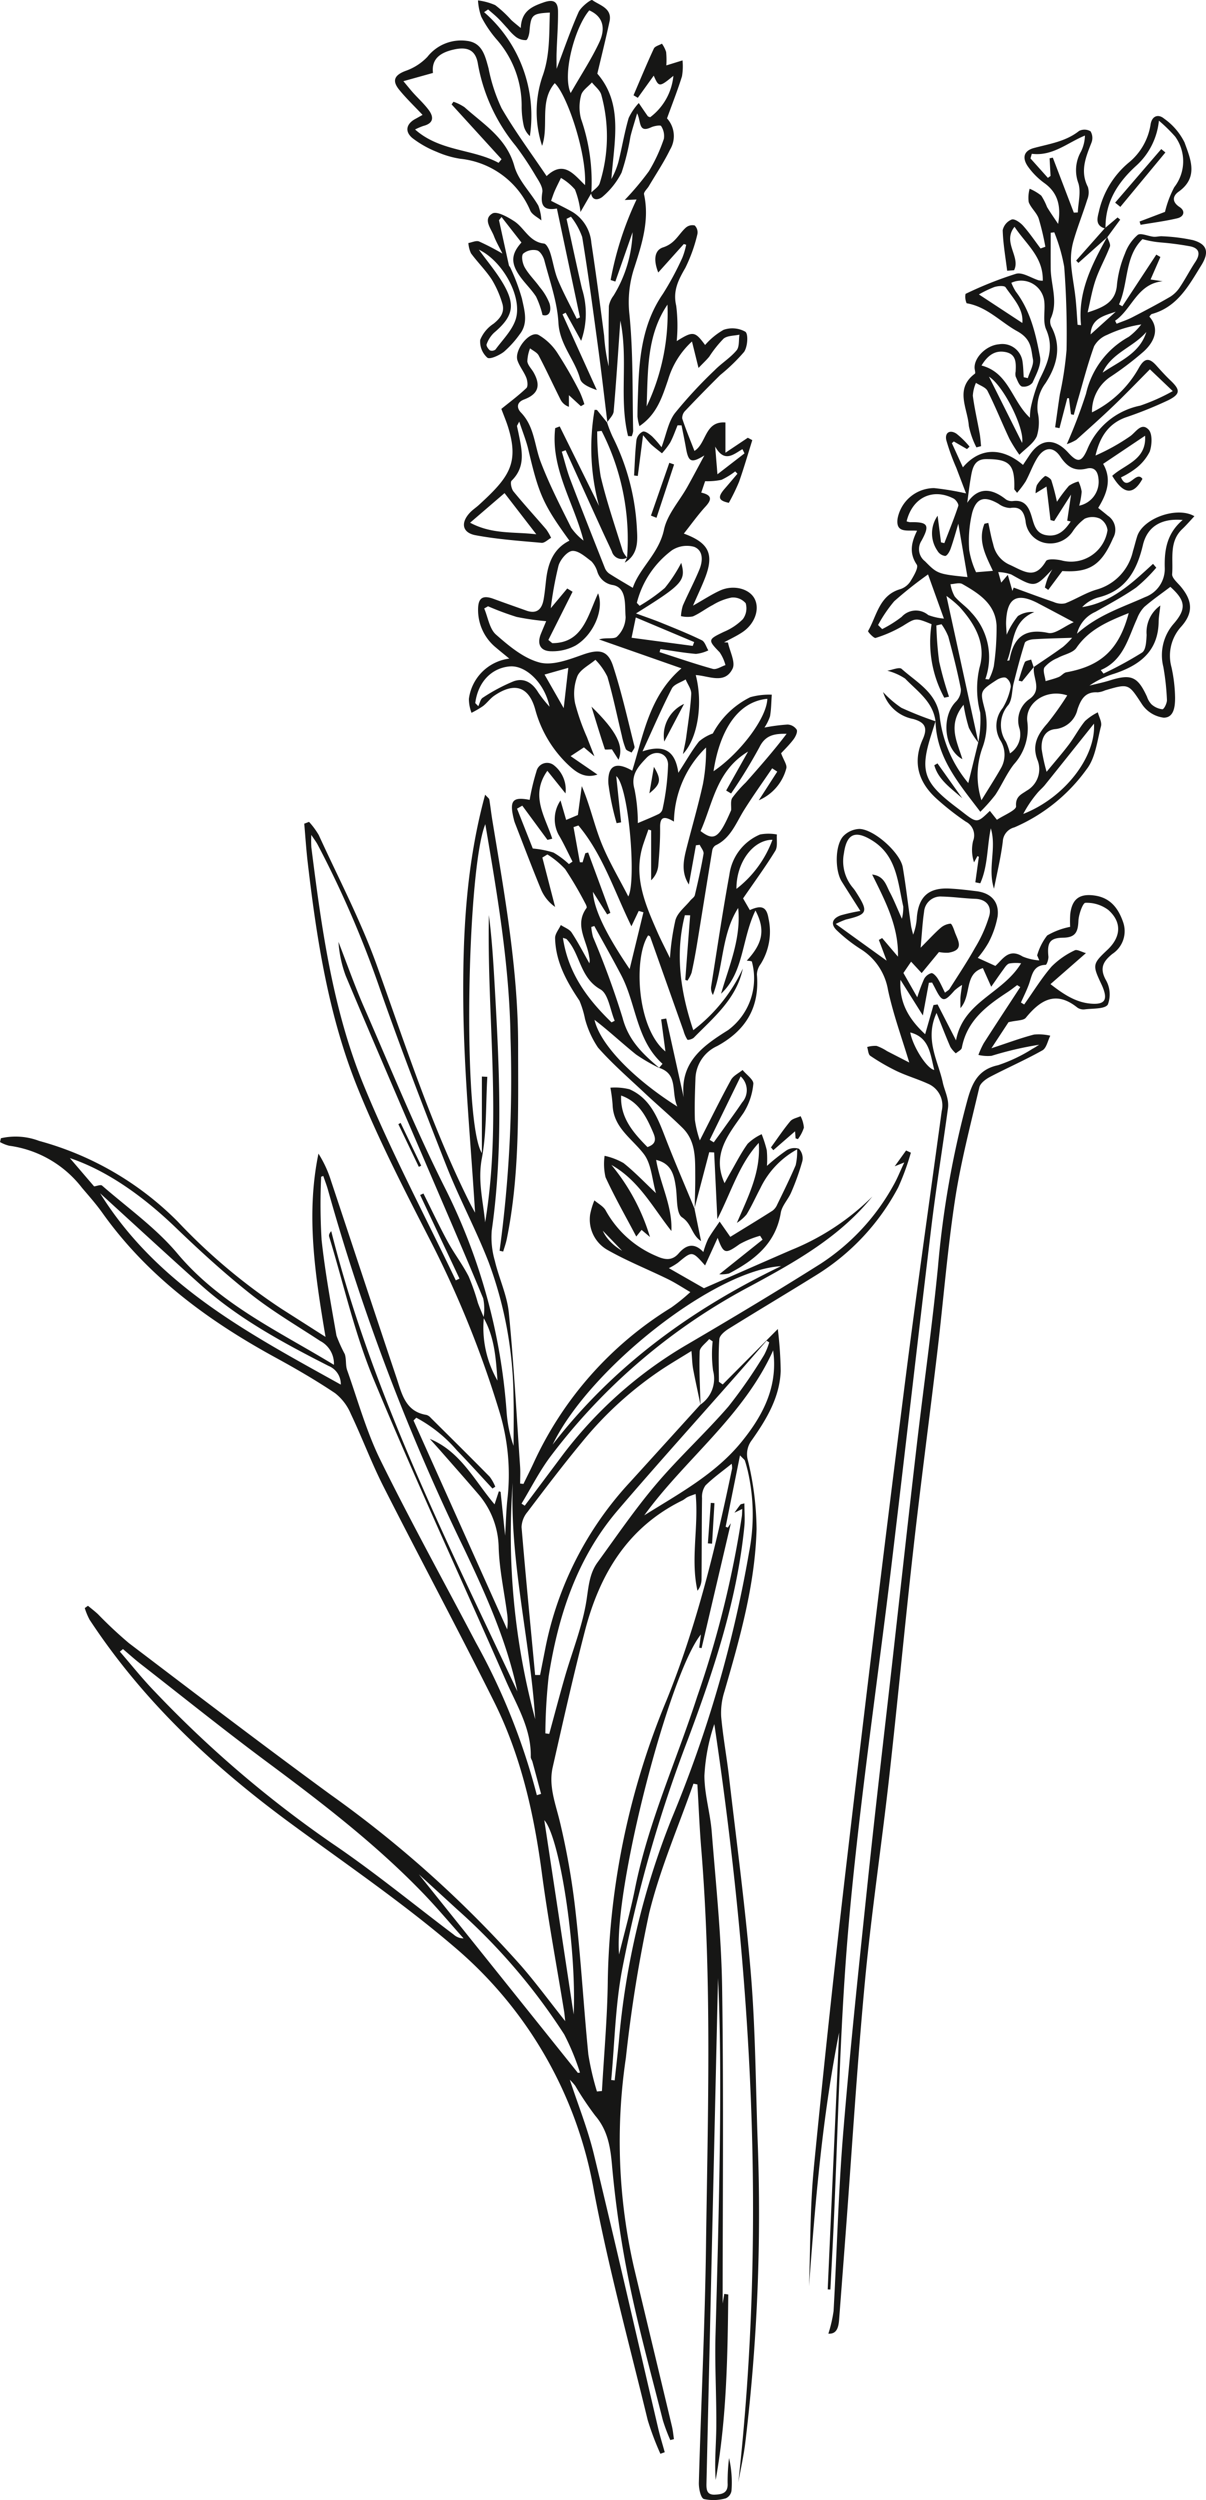 <svg id="Groupe_3389" data-name="Groupe 3389" xmlns="http://www.w3.org/2000/svg" xmlns:xlink="http://www.w3.org/1999/xlink" width="151.152" height="313.214" viewBox="0 0 151.152 313.214">
  <defs>
    <clipPath id="clip-path">
      <rect id="Rectangle_65" data-name="Rectangle 65" width="151.152" height="313.214" fill="#161615"/>
    </clipPath>
  </defs>
  <g id="Groupe_3388" data-name="Groupe 3388" clip-path="url(#clip-path)">
    <path id="Tracé_84" data-name="Tracé 84" d="M76.088,46.8a15.865,15.865,0,0,0,.687,1.773A28.858,28.858,0,0,1,79.834,60.3c.1,1.534.073,3.083-1.531,4.062l.289-.632A29.806,29.806,0,0,0,75.4,47.857l-.549.059a35.132,35.132,0,0,0,.433,5.634c.746,3.172,1.819,6.269,2.78,9.391a3.278,3.278,0,0,0,.532.786,1.3,1.3,0,0,1-1.914-.783c-.425-.926-.868-1.846-1.29-2.774q-2.256-4.945-4.5-9.893l-.479.181c.35,1.163.632,2.352,1.064,3.485,1.413,3.712,2.875,7.4,4.338,11.1a1.57,1.57,0,0,0,.572.707c.938.6,1.908,1.158,2.923,1.766.82-2.472,3.273-4.28,3.91-7.29.4-1.9,1.923-3.563,2.921-5.346.731-1.306,1.427-2.633,2.139-3.951-1.638,1-1.994.855-2.31-.942-.166-.945-.365-1.885-.549-2.827l-.5-.005c-.3.727-.558,1.481-.929,2.173a9.758,9.758,0,0,1-1.026,1.334c-.442-.356-.9-.7-1.321-1.077-.29-.263-.525-.588-1.049-1.187-.253,1.952-.456,3.526-.659,5.1l-.466-.055c.089-1.487.125-2.982.3-4.459a1.438,1.438,0,0,1,.806-1.044c.328-.075.829.323,1.165.616A12.952,12.952,0,0,1,82.911,49.9c.607-1.618.842-3.163,1.672-4.26a57.013,57.013,0,0,1,5-5.4c.862-.876,1.955-1.542,2.735-2.477.371-.445.253-1.3.358-1.965-.675.151-1.509.107-1.987.5A14.5,14.5,0,0,0,88.9,38.544c-.335.415-.732.778-1.353,1.427-.316-1.276-.533-2.159-.819-3.318a10.555,10.555,0,0,0-3,4.814c-.733,2.121-1.38,4.3-3.585,5.789a6.332,6.332,0,0,1-.247-1.2c0-1.181.046-2.361.089-3.54.155-4.172.623-8.238,3.1-11.829a36.989,36.989,0,0,0,2.435-4.527A9.225,9.225,0,0,0,86,24.532l-.3-.084-3.2,3.565c-.661-1.676-.424-2.842.644-3.161a3.465,3.465,0,0,0,1.32-.8c.543-.51.944-1.175,1.5-1.666a1.255,1.255,0,0,1,1.106-.267,1.209,1.209,0,0,1,.337,1.092,19.481,19.481,0,0,1-1.51,4.218c-.876,1.519-1.583,2.865-1.145,4.749a20.225,20.225,0,0,1,.063,4.427c2.051-1.281,2.279-1.243,3.558.488a8.865,8.865,0,0,1,2.315-1.9,3.329,3.329,0,0,1,2.732.24c.392.3.277,1.895-.161,2.526a23.207,23.207,0,0,1-2.985,2.891q-2.225,2.2-4.375,4.469a1.282,1.282,0,0,0-.394.98c.441,1.343.986,2.652,1.532,4.066,1.529-.949,1.276-3.764,3.884-3.563V50.59l2.806-1.877.561.3c-.548,1.744-1.05,3.5-1.661,5.224a25.473,25.473,0,0,1-1.281,2.631c-1.285-.28-1.463-.689-.5-1.791.534-.612,1.054-1.237,1.579-1.856l-.281-.29a9.444,9.444,0,0,1-1.71,1.052,8.691,8.691,0,0,1-2.058.172c-.061.18-.264.778-.486,1.431,1.3.3,1.384.82.546,1.735-.961,1.05-1.791,2.221-2.728,3.4,3.162,1.154,3.807,2.578,2.666,5.534-.414,1.072-.914,2.112-1.517,3.492,1.361-.768,2.342-1.419,3.4-1.9,1.671-.751,3.648-.233,4.311,1.02.685,1.292.055,3.144-1.495,4.188-.732.493-1.547.865-2.324,1.292l.489.015c.227,1.109.971,2.471.579,3.278-.975,2.006-2.978.894-4.616.8.92,3.528.285,7.895-1.607,9.9.175-.885.327-1.488.409-2.1.24-1.805.532-3.611.632-5.425.033-.594-.455-1.218-.7-1.827-.593.373-1.457.607-1.731,1.142-1.243,2.419-2.32,4.924-3.675,7.873,2.721-.906,4.111-.069,4.49,2.682,1.052-1.623,1.732-2.849,2.595-3.929a5.551,5.551,0,0,1,1.725-.994,10.652,10.652,0,0,1,4.7-4.55A8.815,8.815,0,0,1,96.73,80.9c-.064.9-.066,1.817-.218,2.7a5.832,5.832,0,0,1-.7,1.421,23,23,0,0,1,2.9-.381,1.456,1.456,0,0,1,1.147.652c.128.3-.16.888-.42,1.228-.54.705-1.184,1.33-1.54,1.717.313.862.781,1.476.649,1.906A6,6,0,0,1,95.1,94.131l2.315-3.591-.636-.415c-1.179,1.74-2.408,3.45-3.523,5.231-1.018,1.626-1.667,3.522-3.583,4.427a.944.944,0,0,0-.405.632c-.645,3.894-1.261,7.794-1.9,11.689-.2,1.216-.424,2.43-.691,3.634a4.17,4.17,0,0,1-.52.988l-.268-.1q.3-4.046.611-8.09l-.664-.008c-1.232,4.838-.566,9.57,1.055,14.4a20.621,20.621,0,0,0,6.212-7.722c-.783,3.778-3.632,6.1-6.137,8.656-.185.189-.755.337-.814.258a4.174,4.174,0,0,1-.483-1.105q-2.091-5.9-4.18-11.79c-.028-.079-.164-.119-.249-.176-1.84,2.773-1.464,11.574,2.161,14.549-.184-1.391-.359-2.707-.534-4.023l.634-.107,2.189,9.878c-.488-4.412,2.4-6.445,5.569-8.427a8.058,8.058,0,0,0,2.977-8.571c-.035-.1-.418-.092-.641-.129,1.978-2.138,2.374-3.827,1.089-6.282-1.741,3.584-1.425,7.741-4.313,10.427,1.023-3.533,2.539-6.944,2.146-10.741-2.117,3.321-1.827,7.338-3.163,10.9a1.616,1.616,0,0,1-.218-1.1c.742-4.662,1.431-9.333,2.282-13.976a6.368,6.368,0,0,1,3.847-5.034,5.713,5.713,0,0,1,2.106,0c-.055.691.119,1.523-.2,2.048-1.225,1.992-2.613,3.884-4.037,5.959l.845,1.465c1.468-.662,2.1-.418,2.338,1.029a7.682,7.682,0,0,1-.981,5.734,2.3,2.3,0,0,0-.47,1.307c.354,4.123-1.381,7-4.978,8.964a4.641,4.641,0,0,0-2.719,3.939c-.065,1.77-.134,3.544-.075,5.313a13.724,13.724,0,0,0,.618,2.564c1.4-2.75,2.6-5.195,3.907-7.58.285-.521.958-.83,1.451-1.238.479.585,1.408,1.224,1.347,1.745a8.271,8.271,0,0,1-1.237,3.644c-1.841,2.659-4.025,5.127-2.369,8.789.225-.405.441-.811.672-1.209.726-1.252,1.379-2.559,2.222-3.727a6.333,6.333,0,0,1,1.757-1.2,15.376,15.376,0,0,1,.639,2,11.824,11.824,0,0,1,.022,1.973,24.068,24.068,0,0,1,2.434-1.933,1.856,1.856,0,0,1,1.574-.216,1.738,1.738,0,0,1,.434,1.537,30.048,30.048,0,0,1-1.4,3.926c-.372.884-1.158,1.662-1.307,2.562-.643,3.879-3.317,5.936-6.482,7.6a4.038,4.038,0,0,1-1.225.1l5.424-4.335-.309-.487a11.764,11.764,0,0,0-2.567,1.045c-1.781,1.267-2,1.266-2.751-.784-.521,1.141-1.018,2.231-1.578,3.457-1.629-1.836-1.619-1.824-3.39-.35a7.5,7.5,0,0,1-1.151.685l4.4,2.517c3.493-1.531,7.226-3.176,10.967-4.8a30.746,30.746,0,0,0,10.139-6.689c-4.076,5.066-9.628,8.168-15.191,11.176a75.7,75.7,0,0,0-25.194,21.451c-1.359,1.827-2.4,3.893-3.584,5.848l.4.259q2.265-3.028,4.531-6.056a53.067,53.067,0,0,1,15.743-14.09c5.65-3.308,11.271-6.671,16.808-10.164a27.639,27.639,0,0,0,9.128-9.825c.471-.818.815-1.707,1.361-2.867l-1.2.483L113.563,138l.6.275a31.149,31.149,0,0,1-1.588,4.349,28.64,28.64,0,0,1-10.223,10.957c-3.652,2.272-7.35,4.467-11,6.738-.5.308-1.156.839-1.193,1.311-.142,1.773-.056,3.565-.056,5.348l.475.333,6.908-6.947a49.328,49.328,0,0,1,.363,5.256c-.121,3.3-1.771,6.043-3.612,8.655a2.88,2.88,0,0,0-.489,2.59,37.626,37.626,0,0,1,1.076,8.565c-.189,6.979-2.094,13.671-4.026,20.338a8.811,8.811,0,0,0-.411,3.152c.231,2.567.707,5.109,1,7.672.956,8.272,2.072,16.533,2.744,24.829.56,6.906.585,13.855.834,20.785a239.716,239.716,0,0,1-1.555,37.669c-.2,1.665-.578,3.31-.873,4.964,3.528-31.807,1.7-63.408-3.009-94.982a23.864,23.864,0,0,0-1.241,6.462c0,2.337.728,4.663.915,7.012.517,6.535,1.21,13.076,1.306,19.622.2,13.7.06,27.4.06,41.1l-.279-.01q.245-1.4.489-2.8l.5.075c-.083,7.769-.2,15.536-1.577,23.229-.171-2.249.06-4.481.077-6.715.029-3.822-.207-7.648-.1-11.466.459-16.477.889-32.95.313-44.676-.408,17.937-.92,40.617-1.448,63.3-.019.8.06,1.442,1.045,1.4.907-.037,1.689-.179,1.606-1.455a24.1,24.1,0,0,1,.18-3.128,13.685,13.685,0,0,1,.305,4.109,1.245,1.245,0,0,1-.708.933,5.619,5.619,0,0,1-2.748.092c-.417-.151-.653-1.348-.634-2.062.275-9.834.761-19.666.894-29.5.225-16.662.767-33.334-.6-49.981-.217-2.655-.321-5.318-.478-7.978-.164-.033-.327-.066-.492-.1-1.89,5.4-4.2,10.7-5.553,16.236a176.653,176.653,0,0,0-2.916,18.111,71.026,71.026,0,0,0,1.014,26.269c1.579,6.637,3.18,13.27,4.761,19.907.124.521.169,1.06.25,1.592l-.46.118a22.491,22.491,0,0,1-.929-2.472c-1.444-5.729-3.024-11.432-4.21-17.216A131.951,131.951,0,0,1,76.7,265.076c-.208-2.341-.557-4.362-2.112-6.18a39.41,39.41,0,0,1-2.491-3.722,6.742,6.742,0,0,0-.678-.758c1.017,3.1,2.242,6.149,3.008,9.305,2.77,11.43,5.381,22.9,8.063,34.35.236,1.011.547,2,.823,3.005l-.546.193a35.792,35.792,0,0,1-1.589-4.22c-2.316-9.551-4.909-19.051-6.737-28.7a51.6,51.6,0,0,0-17.386-30.475c-6.557-5.622-13.744-10.514-20.716-15.641-9.729-7.156-18.439-15.3-25.114-25.455a8.331,8.331,0,0,1-.6-1.45c.133-.1.266-.193.4-.29.418.349.853.68,1.252,1.05a52.9,52.9,0,0,0,3.879,3.627c8.39,6.372,16.768,12.764,25.272,18.982a142.047,142.047,0,0,1,23.941,21.507c1.85,2.138,3.53,4.422,5.472,6.87-.068-.606-.088-.914-.138-1.219-.939-5.775-2.02-11.531-2.79-17.329-.991-7.459-2.629-14.733-5.995-21.48-4.508-9.041-9.29-17.945-13.86-26.953-1.5-2.963-2.664-6.1-4.092-9.1a6.469,6.469,0,0,0-1.968-2.589c-2.406-1.614-4.925-3.073-7.47-4.463-8.444-4.612-16.058-10.193-21.711-18.143-.777-1.092-1.675-2.1-2.545-3.126a13.859,13.859,0,0,0-9.126-5.267A4.6,4.6,0,0,1,0,136.946l.115-.48A8.28,8.28,0,0,1,4.9,136.8a38.843,38.843,0,0,1,17.37,10.1,73.356,73.356,0,0,0,13.063,10.97c1.773,1.124,3.542,2.258,5.466,3.484-1.312-7.8-2.468-15.308-.885-22.961a14.4,14.4,0,0,1,1.6,3.483c2.734,8.206,5.436,16.423,8.19,24.623.664,1.978,1.1,4.209,3.747,4.629a1.145,1.145,0,0,1,.53.358c2.472,2.454,4.95,4.9,7.394,7.387a5.436,5.436,0,0,1,.7,1.248l-.353.229c-1.485-1.6-2.942-3.222-4.462-4.786a17.785,17.785,0,0,0-5.083-4.085l-.348.346,11.735,26.17a7.142,7.142,0,0,0-.02-2.076c-.362-2.716-.954-5.425-1.044-8.149a10.5,10.5,0,0,0-2.581-6.752c-1.5-1.755-3.032-3.482-4.554-5.217-.494-.563-1-1.117-1.5-1.675,3.879,1.595,5.6,5.245,8.122,8.206.2-.621.369-1.128.537-1.635l.217.068c.183,1.756.364,3.511.569,5.485.1-1.662.128-3.111.282-4.545a27.02,27.02,0,0,0-.958-10.846A129.158,129.158,0,0,0,53.9,149.214c-3.211-6.259-6.446-12.541-9.078-19.054-3.646-9.022-5.134-18.618-6.257-28.249-.188-1.611-.291-3.232-.433-4.849l.6-.229a9.662,9.662,0,0,1,1.215,1.642c2.477,5.42,5.269,10.731,7.279,16.323,3.6,10.016,6.856,20.151,11.624,29.706.227.456.48.9.69,1.289-.524-8.71-1.39-17.408-1.474-26.114-.084-8.738.35-17.514,2.739-26.253.323.367.5.474.521.607.142.845.234,1.7.372,2.543,1.541,9.383,3.243,18.736,3.24,28.309,0,8.121.208,16.239-1.432,24.256-.106.515-.291,1.014-.44,1.522l-.452-.1a159.1,159.1,0,0,0,1.37-26.667c-.12-9-1.635-17.807-3.158-26.772-2.318,5.622-2.868,37.406-.431,41.2v-9.586l.682.036c-.2,3.422-.065,6.9-.69,10.244-.523,2.8.165,5.333.417,7.983,2.127-12.81.207-25.658.469-38.491.379,2.922.557,5.849.723,8.776.583,10.258,1.1,20.512-.365,30.752a10.518,10.518,0,0,0,.388,3.777c.516,2.194,1.538,4.315,1.756,6.524.63,6.4.97,12.839,1.411,19.263.049.705.006,1.417.006,2.126l.414.046c.418-.859.848-1.711,1.25-2.577A44.762,44.762,0,0,1,84.13,157.678a24.183,24.183,0,0,0,2.391-1.937c-.934-.544-1.84-1.146-2.808-1.621-2.54-1.244-5.187-2.295-7.637-3.695A4.39,4.39,0,0,1,73.966,146a8.965,8.965,0,0,1,.532-1.75c.482.418,1.131.744,1.417,1.267a13.01,13.01,0,0,0,6.36,5.714c.976.438,1.928.653,2.78-.335.88-1.02,1.9-1.444,3.1-.174a10.68,10.68,0,0,1,.6-1.646c.429-.751.954-1.449,1.439-2.169l1.338,1.914c1.678-1.034,3.492-2.135,5.284-3.272a1.85,1.85,0,0,0,.585-.755c.8-1.639,1.606-3.275,2.324-4.948a7.731,7.731,0,0,0,.181-1.985,10.914,10.914,0,0,0-4.61,4.869c-.577,1.091-1.081,2.226-1.721,3.278a5.314,5.314,0,0,1-1.219,1.063c1.425-3.318,3.014-6.372,2.741-10.018-2.444,2.635-3.42,6.093-5.19,9.55-.147-3.088-.272-5.724-.4-8.358l-.617-.027-1.859,7.094.031.054c.028-1.389.084-2.778.075-4.166-.014-2.139.1-4.354-1.584-6.02-1.524-1.505-3.171-2.887-4.732-4.356-1.989-1.87-4.066-3.669-5.868-5.709a11.921,11.921,0,0,1-1.633-3.6,11.774,11.774,0,0,0-.694-2.277c-1.612-2.4-2.99-4.876-3.054-7.842-.012-.54.465-1.092.717-1.639.461.308,1.075.516,1.356.943.813,1.236,1.492,2.559,2.224,3.848a1.68,1.68,0,0,0-.024-.8c-.263-2.03-1.9-3.988-.332-6.129.075-.1-.066-.413-.169-.593a46.421,46.421,0,0,0-2.514-4.278,11.066,11.066,0,0,0-2.221-1.832l-.634.387,1.6,6.188a5.114,5.114,0,0,1-1.711-2.06c-1.165-2.808-2.235-5.655-3.339-8.489a3.633,3.633,0,0,1-.134-.464c-.57-2.33-.135-2.815,1.992-2.4a27.59,27.59,0,0,1,.85-3.565,1.37,1.37,0,0,1,2.212-.755,3.891,3.891,0,0,1,1.432,3.512l-2.274-2.834c-2.205,3.092-.254,5.783.612,8.508l-.6.147q-1.577-2.145-3.156-4.288l-.657.376,1.973,4.993a12.209,12.209,0,0,1,2.6.51,10.866,10.866,0,0,1,1.929,1.439l.45-.313c-.578-1.126-1.1-2.282-1.748-3.369a4.169,4.169,0,0,1,.245-4.287c.267.92.5,1.712.707,2.439l1.471-.618c.175-1.3.332-2.459.488-3.62,1.045,2.429,1.543,4.826,2.436,7.064.924,2.318,2.231,4.482,3.393,6.759,1.025-1.85.083-13.757-1.509-15.074q.3,2.9.608,5.794l-.563.1a32.9,32.9,0,0,1-1.026-4.89c-.147-2.332.906-2.89,2.985-1.684C80.655,85.876,81.4,81.024,85.41,77.6L75.078,73.98c.851-.285,1.872.014,2.254-.354a3.491,3.491,0,0,0,1.078-2.448c-.128-1.46.2-3.648-1.572-4.008a2.41,2.41,0,0,1-1.991-1.741,3.28,3.28,0,0,0-.726-1.238c-.738-.553-1.618-1.352-2.388-1.3-.635.043-1.5,1.075-1.729,1.83a45.694,45.694,0,0,0-.974,5.344c.855-1.021,1.46-1.744,2.065-2.468l.667.409-3.032,6.039.487.4c3.818,0,4.439-3.419,5.743-6.243.788,2.021-.561,5.194-2.82,6.54a6.123,6.123,0,0,1-3.033.719c-1.4-.005-1.839-.911-1.3-2.219.233-.569.473-1.135.646-1.551a32.039,32.039,0,0,1-3.705-.532,35.262,35.262,0,0,1-3.581-1.335l-.478.276c.473,1.114.658,2.553,1.477,3.273,1.619,1.427,3.452,2.962,5.453,3.493,1.609.427,3.664-.356,5.393-.97,2.024-.717,3.158-.627,3.824,1.408,1.08,3.307,1.836,6.72,2.691,10.1.052.207-.235.5-.364.751-.256-.151-.641-.243-.738-.464A9.857,9.857,0,0,1,77.927,86c-.592-2.453-1.095-4.93-1.8-7.349a8.019,8.019,0,0,0-1.5-2.12c-.782.669-1.886,1.2-2.26,2.044A6.106,6.106,0,0,0,72.083,82a27.45,27.45,0,0,0,1.491,4.242c.248.667.516,1.326.928,2.38L73.187,87.5,71.518,88.6l3.36,2.306c-1.611.542-2.7-.308-3.676-1.228A14.914,14.914,0,0,1,67.068,82.7c-.818-2.857-2.617-3.387-5.113-1.679-.524.359-.908.916-1.416,1.306a12.423,12.423,0,0,1-1.442.845,4.974,4.974,0,0,1-.33-1.747,5.849,5.849,0,0,1,5.063-5.044c-.7-.58-1.191-.97-1.665-1.376A6.069,6.069,0,0,1,59.92,70.2c.006-1.444.6-1.8,1.952-1.3s2.728.977,4.092,1.465c1.307.466,1.946-.164,2.164-1.372.153-.845.224-1.7.325-2.557.243-2.051.934-3.841,2.916-4.831-3.3-4.548-3.843-5.808-5.154-11.418-.254-1.086-.686-2.131-1.137-3.5-.236.466-.289.52-.281.562.061.314.138.626.2.939.418,2.069.935,4.133-.878,5.908-.192.188-.023,1.025.24,1.347,1.322,1.62,2.741,3.16,4.1,4.749a6.543,6.543,0,0,1,.613,1.059c-.4.221-.818.661-1.193.627-2.769-.248-5.555-.443-8.281-.954-1.69-.317-1.89-1.587-.671-2.859.332-.348.747-.613,1.1-.939,3.738-3.418,5.052-5.176,3.672-9.682-.231-.754-.544-1.482-.864-2.346,1.053-.856,2.158-1.672,3.143-2.614.218-.21.138-.9-.015-1.293-.294-.742-.837-1.391-1.1-2.141-.459-1.313,1.511-3.775,2.622-3.224a7.018,7.018,0,0,1,2.436,2.357,54.107,54.107,0,0,1,2.719,4.736,12.185,12.185,0,0,1,.6,1.586l-.436.256-1.5-1.379v1.454a1.849,1.849,0,0,1-1.072-.944c-.914-1.826-1.768-3.68-2.718-5.485-.2-.382-.712-.6-1.08-.894a4.954,4.954,0,0,0-.341,1.643c.068.488.526.917.79,1.385.919,1.637.589,2.7-1.191,3.374-1.055.4-.865,1.156-.409,1.628,1.7,1.753,1.693,4.113,2.482,6.19,1.08,2.835,2.479,5.554,3.837,8.274a7.364,7.364,0,0,0,1.536,1.592C71.913,56.8,69,52.585,69.584,47.51l.567-.217q2.465,4.983,4.93,9.964a27.608,27.608,0,0,1-.557-12.043c.207.019.282,0,.305.031.434.53.862,1.067,1.292,1.6Zm6.95,80.345c-3.308-2.967-3.282-7.482-5.176-11.1-1.087-2.076-2.247-4.113-3.376-6.167l-.379.125a6.843,6.843,0,0,0,.222,1.264,106.107,106.107,0,0,1,3.7,10.109c.74,2.862,2.582,4.575,4.628,6.3a21.34,21.34,0,0,1-2.94-1.7c-1.761-1.413-3.408-2.967-5.206-4.341.7,3.082,4.858,7.372,10.381,10.864-.81-1.828.156-4.051-2.278-4.85.141-.181.425-.507.423-.51m9.768,55.217c.052-.065.19-.061.494-.148,0,1.022.083,2-.013,2.956-.925,9.234-3.839,17.979-7.055,26.577a170.567,170.567,0,0,0-8.3,29.1c-.816,4.467-.906,9.066-1.325,13.606l.432.047c.175-1.615.367-3.229.523-4.846a97.686,97.686,0,0,1,6.618-27.944,155.785,155.785,0,0,0,9.7-33.353,24.421,24.421,0,0,0-.17-10.252c-.109-.417-.211-.836-.35-1.241-.045-.132-.2-.225-.611-.663-.638,3.167-1.218,6.054-1.8,8.941l.267.11.385-.549q-1.834,7.823-3.667,15.646l-.3-.052.215-1.661c-3.945,4.879-10.942,31.76-10.26,40.092.671-2.741,1.441-5.461,1.993-8.224,1.662-8.328,5.2-16.041,7.792-24.06a126.785,126.785,0,0,0,5.609-22.654c.027-.2.023-.411.047-.878l-.984.477c.25-.344.493-.7.758-1.027m-30.45-15.538c-.2-2.7-.351-5.412-1.75-7.861a6.7,6.7,0,0,0-.04-2.42C58.1,150.595,55.533,144.69,53,138.771c-3.234-7.548-6.494-15.085-9.672-22.658a15.117,15.117,0,0,1-.908-4.246c1.064,2.733,2.035,5.507,3.209,8.191,3.336,7.626,6.474,15.36,10.216,22.784a74.108,74.108,0,0,1,7.651,27.939A16.386,16.386,0,0,0,64.367,175c0-2.043.043-4.087-.009-6.129a49.726,49.726,0,0,0-3.116-16.879c-1.58-4.069-3.664-7.942-5.267-12-2.894-7.343-5.728-14.715-8.335-22.162a128.766,128.766,0,0,0-7.846-18.177c-.166-.31-.386-.593-.777-1.184a15.256,15.256,0,0,0,.006,1.556c1.28,10.142,2.673,20.322,6.571,29.817,3.415,8.319,7.656,16.3,11.532,24.428l.464-.216-4.933-10.476.413-.19c1,2,1.955,4.032,3.023,6,.811,1.494,1.859,2.861,2.637,4.37a26.637,26.637,0,0,1,1.158,3.313c.224.629.5,1.238.756,1.855a13.282,13.282,0,0,0,1.712,7.906m24.517-1.444c-.118-.626-.124-1.273-.212-2.27-1.33.824-2.5,1.513-3.629,2.253a45.4,45.4,0,0,0-10.1,9.177c-2.364,2.85-4.6,5.806-6.839,8.757a3.116,3.116,0,0,0-.724,1.881c.516,6.179,1.123,12.349,1.7,18.522h.622q.335-1.7.669-3.4a42.723,42.723,0,0,1,10.652-20.814q4.383-4.822,8.758-9.651a3.926,3.926,0,0,0,1.6-4.272,15.644,15.644,0,0,1-.052-3.657l-.434-.291c-.417.516-1.169,1.018-1.189,1.55-.087,2.226.046,4.46.1,6.692-.3-1.485-.64-2.976-.922-4.477m-10.7,76.666a95.763,95.763,0,0,1,7.344-35.129c3.825-9.414,6.18-19.2,8.24-29.088a2.532,2.532,0,0,0-.055-.59c-1.158.937-2.3,1.748-3.281,2.714a2.488,2.488,0,0,0-.432,1.6c-.047,3.378-.031,6.758-.061,10.136a2.357,2.357,0,0,1-.511,1.459c-.893-3.991.17-8-.231-12.126-.345.129-.675.229-.981.376-.24.115-.44.314-.678.432-6.865,3.364-10.382,9.272-12.217,16.351-1.467,5.659-2.744,11.369-4.037,17.071-.529,2.334.328,4.5.88,6.758a92.086,92.086,0,0,1,2.01,11.576c.662,5.872.994,11.78,1.577,17.662a35.225,35.225,0,0,0,1.077,4.629l.626-.059c.256-4.591.678-9.18.732-13.773M40.3,149.136c.434,4.044,1.17,8.058,1.873,12.069a19.191,19.191,0,0,0,1.043,2.309c.21.639.072,1.394.3,2.025,1.338,3.781,2.416,7.7,4.178,11.275,3.8,7.711,7.964,15.239,11.96,22.851a81.224,81.224,0,0,1,7.631,19.1l.53-.161c-.362-1.347-.719-2.693-1.086-4.037-.055-.2-.212-.4-.208-.593.083-3.556-1.78-6.492-3.123-9.565-5.511-12.6-11.316-25.08-16.584-37.782-2.374-5.724-3.742-11.866-5.557-17.821-.057-.187-.008-.406.259-.7,5.111,20.317,14.5,38.871,23.329,57.654-1.321-6.264-3.919-12.066-6.641-17.791a268.972,268.972,0,0,1-17.087-44.99c-.165-.607-.4-1.195-.6-1.791l-.264.1a73.433,73.433,0,0,0,.051,7.851m-21,56.55a140.988,140.988,0,0,0,22.356,19.139c5.241,3.551,10.152,7.589,15.212,11.408a1.823,1.823,0,0,0,1.227.468c-1.734-1.938-3.4-3.936-5.212-5.8-5.889-6.079-12.573-11.211-19.351-16.244-5.388-4-10.621-8.21-15.916-12.337-.759-.592-1.473-1.239-2.208-1.862l-.39.319c1.423,1.639,2.776,3.347,4.281,4.91m73.146-39.7c-5,5.683-10.078,11.307-15,17.059-5.129,5.99-7.488,13.214-8.684,20.853a70.082,70.082,0,0,0-.413,7.118l.486.069c.649-2.378,1.273-4.762,1.955-7.129.935-3.248,2.242-6.436,2.735-9.746.249-1.669.372-3.244,1.353-4.6,2.4-3.3,4.709-6.685,7.344-9.791,2.868-3.382,6.167-6.4,9.071-9.75a62.43,62.43,0,0,0,4.477-6.465,8.2,8.2,0,0,0,.634-1.57l-.326-.208c-1.21,1.385-2.412,2.776-3.629,4.156m-7.772-56.922c.28-.891,1.192-1.584,1.826-2.362.192-.236.52-.431.581-.691.406-1.716.795-3.438,1.091-5.175.057-.339-.309-.75-.48-1.127l-.475.058-.885,4.915c-1.018-1.583-.653-3.14-.254-4.694.675-2.633,1.435-5.247,2.019-7.9a22.722,22.722,0,0,0,.387-4.571A13.243,13.243,0,0,0,84.468,96.8c-1.25-.75-1.748-.6-1.734.713.018,1.606-.091,3.217-.231,4.818a2.918,2.918,0,0,1-.894,1.822V97.9l-.342-.107c-.206.588-.417,1.174-.616,1.764-1.356,4,.192,7.555,1.752,11.1.428.971.922,1.914,1.566,3.243a30.415,30.415,0,0,1,.7-4.828M83.342,67.508a18.23,18.23,0,0,0,2.04-3.123c.611,2.237.171,2.7-5.67,6.337,1.224.45,2.245.792,3.239,1.2,1.683.686,3.374,1.362,5.006,2.157.388.189.553.836.822,1.271a4.647,4.647,0,0,1-1.554.442c-1.49-.124-2.969-.392-4.451-.6l-.107.377c2.221.713,4.427,1.477,6.673,2.1.45.124,1.052-.3,1.583-.474a5.291,5.291,0,0,0-.724-1.6c-1.5-1.555-1.494-1.6.526-2.568A7.37,7.37,0,0,0,93.1,71.445a2.281,2.281,0,0,0,.36-2,2.082,2.082,0,0,0-1.761-.714,7.172,7.172,0,0,0-2.355.928c-.859.44-1.632,1.057-2.511,1.439a3.717,3.717,0,0,1-1.486-.036,5.66,5.66,0,0,1,.236-1.326c.667-1.522,1.449-2.994,2.08-4.529.432-1.053.5-2.362-.658-2.827a3.432,3.432,0,0,0-2.771.418,11.793,11.793,0,0,0-4.416,6.6l.349.368a22.088,22.088,0,0,0,3.175-2.251M40.089,161.836c-2.921-1.915-5.953-3.695-8.683-5.854-3.277-2.592-6.376-5.431-9.391-8.329-4.08-3.922-8.569-7.119-13.258-8.7.756.884,1.939,2.264,3.038,3.547.337-.043.825-.254,1-.1,3.2,2.788,6.741,5.293,9.439,8.508,5.352,6.377,12.668,9.715,19.616,13.946a3.2,3.2,0,0,0-1.759-3.011m40.642,21.875c4.344-2.72,8.9-5.157,12.194-9.2,2.442-3,4.3-6.323,4.078-10.41-.019-.356-.068-.712-.1-1.068-3.736,8.281-11.043,13.624-16.169,20.683M42.712,167.332a2.452,2.452,0,0,0-1.533-2.342c-5.651-2.88-11.251-5.887-16.023-10.157-4.2-3.76-8.344-7.587-12.608-11.47,7.235,11.62,18.765,17.627,30.164,23.969m29.717,86.224.262-.036a30.7,30.7,0,0,0-1.971-4.777,75.919,75.919,0,0,0-13.467-15.708c-1.789-1.644-3.584-3.282-4.758-4.357l19.934,24.877M97.892,152.491c-8.324.483-24,12.8-28.626,22.355,7.546-9.749,17.188-16.854,28.626-22.355M76.5,108.23l-.4.2c-.606-.96-1.21-1.919-1.785-2.829.123,2.14,1.547,5.168,4.6,9.673l1.729-7.117-.592-.166c-.252.529-.5,1.058-.914,1.924-2.171-4.448-3.6-9.006-6.643-12.63l-.612.207.793,4.4.339.008.345-1.137.354-.095q1.393,3.781,2.785,7.56M87.8,97.982c1.712,1.3,2.3.943,3.834-2.605.034-.524-.1-1.154.143-1.547A15.394,15.394,0,0,1,93.471,91.9c1.754-1.982,3.5-3.967,5.118-6.1-1.476-.02-2.646.125-3.408,1.685a65.836,65.836,0,0,1-3.551,5.792l-.618-.369c.86-1.531,1.721-3.06,2.744-4.879-3.991,2.4-4.409,6.515-5.953,9.962m-5.241-2.146a.963.963,0,0,0,.478-.611,30.362,30.362,0,0,0,.692-5.6c-.059-1.491-1.679-1.909-2.716-.809-1,1.06-2.007,2.1-1.492,3.911a21.413,21.413,0,0,1,.417,4.252c.9-.385,1.773-.733,2.622-1.144M67.08,209.242c-.634-9.9-3.192-19.62-2.82-29.611a88.645,88.645,0,0,0,2.82,29.611M71.9,246.235c.374-8.481-1.753-22.2-3.682-24.339q1.842,12.17,3.682,24.339M89.43,90.491c3.364-2.287,6.678-6.691,6.741-9.075-4,.39-6.046,4.472-6.741,9.075M58.917,59.356c2.789,1.486,5.431,1.112,8.3,1.451l-3.981-5.159-4.315,3.708M81.044,44.791a27.118,27.118,0,0,0,2.612-12.755c-2.633,3.876-2.434,8.355-2.612,12.755M63.919,77.356c-2.329.189-4.022,1.977-4.353,4.6l.381.386c.179-.362.263-.88.555-1.057a22.2,22.2,0,0,1,3.88-2.066c1.311-.469,2.364.2,3.088,1.418a15.959,15.959,0,0,0,1.409,1.772c-.645-3.048-3.024-5.206-4.96-5.049m12.724,44.592.4-.2c-.577-1.356-.784-3.363-1.8-3.94-2.595-1.472-2.493-4.437-4.223-6.278-.063-.068-.192-.074-.465-.171.654,4.454,3.093,7.686,6.092,10.59m2.52-48.183,7.657,1.02L87,74.307l-7.315-3.08-.526,2.537M92.3,105.228a13.8,13.8,0,0,0,4.515-6.153c-2.458.014-4.537,2.865-4.515,6.153m-3.35,31.443.506.309c.414-.572.832-1.141,1.241-1.717.776-1.09,1.566-2.169,2.314-3.278a2.323,2.323,0,0,0-.183-3.264c-1.39,2.85-2.633,5.4-3.878,7.951m-18.3-54.086c.206-1.8.395-3.457.577-5.049l-2.978.843c.788,1.381,1.569,2.747,2.4,4.206M89.92,53.29l3.391-2.619-.261-.529c-1.123.653-2.256,1.749-3.414-.321.107,1.313.179,2.19.284,3.469M74.807,147.277l.488-.486c-.07,1.887,2.029,3.93,4.776,4.646l-.645.643-4.619-4.8" transform="translate(0 6.126)" fill="#161615"/>
    <path id="Tracé_85" data-name="Tracé 85" d="M115.146,26.173c.116.4.436.885.316,1.2-.534,1.4-1.29,2.721-1.78,4.136-.459,1.324-.682,2.728-1.009,4.1,1.957-.627,3.528-1.278,3.677-3.489a13.612,13.612,0,0,1,1-3.88,5.547,5.547,0,0,1,1.592-2.337c.377-.294,1.312.16,2,.224.368.034.751-.093,1.119-.057a22.5,22.5,0,0,1,3.795.477c1.844.511,2.067,1.545,1.067,3.157-1.577,2.545-2.987,5.217-6.192,6.1-.129.036-.218.216-.325.328,1.137,1.258.942,2.889-.738,4.4a39.947,39.947,0,0,1-4.233,3.208,5.222,5.222,0,0,0-2.215,4.387,13.534,13.534,0,0,0,5.9-5.619c.694-1.2,1.271-1.252,2.178-.235.572.64,1.151,1.278,1.773,1.869,1.22,1.161,1.258,1.684-.285,2.463a50.059,50.059,0,0,1-5.366,2.162c-2.2.809-3.236,2.521-3.759,4.769a25.707,25.707,0,0,0,4.292-2.384c.753-.493,1.43-1.841,2.361-.862.5.523.431,1.922.141,2.76a6.089,6.089,0,0,1-1.818,2.153,10.332,10.332,0,0,1-1.781,1.071c.846,1.939,1.872-.97,2.688.189-1.149,2.069-2.365,1.979-3.787-.383,1.551-1.436,4.32-1.969,4.117-5.025l-5.258,3.525c1.142,1.966.445,3.783-.618,5.518.454.365.834.662,1.2.971a2.109,2.109,0,0,1,.669,2.806c-1.458,3.358-2.927,4.362-6.364,4.131-.618.827-1.192,1.6-1.766,2.364l-.422-.3a11.661,11.661,0,0,1,.355-1.182,12.109,12.109,0,0,1,.579-1.094c-2.2,2.325-2.187,2.309-5.15.641a5.731,5.731,0,0,0-1.628-.3c.172.609.27.956.373,1.319.243-.285.45-.53.824-.97.239.834.409,1.425.579,2.016l.157-.42c1.671.607,3.336,1.234,5.019,1.807a2.378,2.378,0,0,0,1.431.167c1.348-.514,2.594-1.339,3.968-1.731a6.451,6.451,0,0,0,4.527-4.8c.19-.616.336-1.244.532-1.859.723-2.27,5-3.8,7.174-2.526-.509.54-.988,1.1-1.519,1.606-1.679,1.595-1.117,3.718-1.27,5.641-.04.493.664,1.073,1.08,1.569,1.473,1.763,1.6,3.281.056,5.016a5.417,5.417,0,0,0-1.22,5.079,19,19,0,0,1,.452,3.825c0,1.039-.112,2.518-1.435,2.5a3.844,3.844,0,0,1-2.668-1.614c-1.74-2.641-1.643-2.7-4.676-1.805a2.9,2.9,0,0,1-.93.247c-1.55-.1-2.086.866-2.52,2.126a3.175,3.175,0,0,1-2.818,2.482c-1.32.141-1.764,1.3-1.672,2.527a21.952,21.952,0,0,0,.617,2.819c1.077-1.31,1.984-2.342,2.807-3.436.709-.943,1.258-2.011,2.006-2.919a6.845,6.845,0,0,1,1.606-1.095c.148.581.533,1.224.4,1.733-.479,1.846-.7,3.988-1.805,5.4a21.789,21.789,0,0,1-9.05,7.278,1.929,1.929,0,0,0-1.457,1.8c-.247,1.977-.718,3.925-1.1,5.885-.827-2.548.349-5.077-.4-7.566-.483,2.325-.355,4.734-1.322,6.888L98.6,107q.22-1.6.442-3.2c-.06-.028-.119-.056-.179-.083-.143.262-.285.523-.427.784a4.917,4.917,0,0,1-.121-2.674A1.923,1.923,0,0,0,97.4,99.4a33.185,33.185,0,0,1-3.671-2.882C91.469,94.467,90.712,91.979,92,89.1c.627-1.4.368-2.126-1.2-2.562a4.9,4.9,0,0,1-3.764-3.37,12.882,12.882,0,0,0,2.29,1.968,42.409,42.409,0,0,0,4.279,1.69l-.579,1.842c-1.347,4.29-.882,5.761,2.71,8.562.382.3.77.585,1.152.883,1.923,1.5,1.922,1.5,3.533-.061l.884,1.117c.841-.567,2.439-1.2,2.4-1.7-.1-1.244.7-1.5,1.321-1.942a3.094,3.094,0,0,0,1.336-3.913c-.677-1.845.065-3.171,1.256-4.509a37.632,37.632,0,0,0,2.5-3.52c-2.687-.893-5.316.979-5,3.3a6.667,6.667,0,0,1-1.676,5.323c-.919,1.17-1.511,2.592-2.338,3.842a21.339,21.339,0,0,1-1.881,2.115c-2.723-3.588-5.482-6.773-5.614-11.33-.313-2.461-2.286-3.769-3.811-5.356a7.3,7.3,0,0,0-2.236-.986c.611-.092,1.508-.494,1.8-.229,1.874,1.678,4.3,2.921,4.753,5.811a15.844,15.844,0,0,0,3.6,8.493c.419-1.708.834-3.4,1.248-5.085a14.539,14.539,0,0,0,.252-3.726,11.716,11.716,0,0,1-.088-5.669c.861-2.987-.566-5.421-2.494-7.577a13.276,13.276,0,0,0-1.656-1.385c1.32,6.057,2.663,12.217,4.009,18.382a10.9,10.9,0,0,1-1.2-1.867,20.66,20.66,0,0,1-.659-2.881c-2.071,2.557-.786,4.647-.152,6.816-2.325-1.261-2.661-5.346-.811-7.209a2.116,2.116,0,0,0,.622-1.575c-.432-2.21-.99-4.4-1.574-6.576a7.314,7.314,0,0,0-.85-1.545l-.645.148a42.506,42.506,0,0,0,.348,4.522A43.339,43.339,0,0,0,95.3,83.746l-.594.128a14.571,14.571,0,0,1-1.593-9.209c-2.046-.845-2-.774-3.653.247A16.11,16.11,0,0,1,86.1,76.387c-.208.07-1-.772-.944-.865,1.1-1.928,1.4-4.491,4.05-5.251a2.377,2.377,0,0,0,1.252-.967c.4-.65,1.048-1.73.8-2.1-.986-1.463-.673-2.8.038-4.247-1.211-.1-2.71.355-2.438-1.543a4.688,4.688,0,0,1,4.566-3.8,34.4,34.4,0,0,1,4.012.668c-.473-1.238-.851-2.222-1.223-3.207a27.448,27.448,0,0,1-1.25-3.454c-.216-.944.432-1.357,1.252-.834a10.659,10.659,0,0,1,1.66,1.634l-.321.307L95.9,51.772l-.24.218,1.38,3.022c2.121-2.486,4.877-2.555,7.533-.3.268-.4.533-.8.8-1.2,1.391-2.1,3.149-2.227,4.868-.339,1.141,1.253,1.649,1.264,2.369-.365a9.118,9.118,0,0,1,6.649-5.521,24.665,24.665,0,0,0,4.085-1.822c-1.246-1.187-2.163-2.06-2.865-2.729-1.528,1.537-2.986,3.057-4.505,4.515-1.536,1.473-3.124,2.891-4.711,4.311a5.739,5.739,0,0,1-1.2.549,64.218,64.218,0,0,0,2.411-6.327,10.833,10.833,0,0,1,5.343-7.111,8.282,8.282,0,0,0,1.58-1.559,15.148,15.148,0,0,0-4.267,1.3,3.239,3.239,0,0,0-1.648,1.436c-.8,2.214-1.384,4.5-2.044,6.766-.178.606-.336,1.218-.5,1.827l-.354-.079q-.125-1-.248-2.01l-.213,0q-.489,1.876-.976,3.751L108.6,50c.2-1.379.383-2.758.594-4.135a42.548,42.548,0,0,0,.837-5.563c.065-3.468-.031-6.95-.294-10.408a21.405,21.405,0,0,0-1.246-4.324l-.446.056c0,1.494-.014,2.987,0,4.481.024,2.1.977,4.2-.026,6.323a1.463,1.463,0,0,0,.167,1.078c1.26,2.509.6,4.817-.8,6.979a5.015,5.015,0,0,0-.97,3.616,5.835,5.835,0,0,1-.112,3.015c-.411.916-1.43,1.56-2.184,2.324a19.249,19.249,0,0,1-1.251-2c-.937-1.989-1.753-4.037-2.742-6-.234-.464-.954-.681-1.45-1.012a4.718,4.718,0,0,0-.392,1.619c.21,1.592.576,3.163.86,4.748.092.515.119,1.043.175,1.564l-.586.155a10.46,10.46,0,0,1-.953-2.7c-.147-2.2-1.805-4.625.76-6.533.106-.079-.026-.471-.036-.717-.056-1.333,1.5-2.843,3.054-2.967a2.551,2.551,0,0,1,2.968,2.288c.089.606.093,1.224.135,1.837l.515.116c.235-.8.776-1.651.638-2.375-.247-1.289-.156-2.5-1.964-3.5-2.092-1.15-3.778-3.069-6.345-3.506a2.017,2.017,0,0,1-.133-1.174,46.847,46.847,0,0,1,6.331-2.52c.81-.224,1.888.529,2.847.827a2.674,2.674,0,0,0,.5.045c.078-2.995-2.112-4.582-3.538-6.758-1.566,1.937.8,3.765-.061,5.447l-.866.059c-.207-1.69-.507-3.378-.558-5.074a1.881,1.881,0,0,1,1.133-1.344c.358-.119,1.067.381,1.423.779.8.891,1.468,1.891,2.191,2.848.2-.07.4-.141.6-.212a31.965,31.965,0,0,0-.839-3.543c-.259-.738-.972-1.315-1.248-2.051a4.2,4.2,0,0,1,.118-1.675,6.132,6.132,0,0,1,1.457.865,7.737,7.737,0,0,1,.723,1.427c.433.723.922,1.412,1.388,2.115.378-2.125.031-3.855-1.718-5.112a9.038,9.038,0,0,1-2.037-2.038c-.709-.988-.687-1.979.724-2.359,1.956-.526,3.981-.807,5.656-2.136a1.48,1.48,0,0,1,1.441.047,1.623,1.623,0,0,1,.109,1.431c-.709,1.814-1.454,3.567-.442,5.542a2.381,2.381,0,0,1-.079,1.579c-.526,1.685-1.191,3.33-1.683,5.024a8.528,8.528,0,0,0-.36,2.785c.081,1.48.395,2.944.56,4.421.129,1.147.183,2.3.27,3.454l.431.046c-.425-4.128,1.344-7.566,3.226-10.967Zm-5.614,51.381a10.421,10.421,0,0,0,1.2-1.186c-1.8.063-3.336.088-4.868.188-.378.024-.99.207-1.068.454-.53,1.655-.96,3.341-1.391,5.026-.234.915-.156,2.023-.659,2.73a3.825,3.825,0,0,0-.309,4.62,7.848,7.848,0,0,1,.5,1.464,2.834,2.834,0,0,0,1.207-3.084,3.257,3.257,0,0,1,1.223-3.712c1.711-1.2.322-2.732.589-4.071l-.055.06c1.212-.827,2.44-1.626,3.622-2.49M100.8,67.983c-.875-1.87-1.931-3.756-1.057-5.905l.484-.1c.2.9.353,1.807.613,2.686a3.568,3.568,0,0,0,2.144,2.591c1.867.882,3.107,1.805,4.472-.5.184-.31,1.308-.23,1.939-.082a4.621,4.621,0,0,0,5.769-3.784,1.923,1.923,0,0,0-.977-1.462,2.349,2.349,0,0,0-1.883.023,6.324,6.324,0,0,0-1.523,1.629,3.382,3.382,0,0,1-3.539,1.388,3.067,3.067,0,0,1-2.352-2.753c-.184-1.023-.549-1.837-1.913-1.606a2.6,2.6,0,0,1-1.462-.521c-1.725-1-2.752-.811-3.3,1.083a15.05,15.05,0,0,0-.381,4.724,10.573,10.573,0,0,0,.857,2.76l2.1-.171m2.689-10.27c.082-3.024-.543-3.744-3.558-3.728-1.575.008-1.729,1.353-1.927,2.526-.162.956-.27,1.919-.41,2.945,1.356-2,3.05-1.858,4.859-.415a1.356,1.356,0,0,0,.915.192c1.386-.161,1.914.7,2.26,1.81.333,1.067.491,2.267,1.927,2.481,1.463.218,2.291-.653,3.005-1.727l-.436-.1c.148-1.006.3-2.011.48-3.267-.772,1.21-1.441,2.261-2.112,3.312l-.465-.121c-.158-1.334-.316-2.668-.5-4.2l-1.365.843a2.957,2.957,0,0,1,.153-1.008,4.3,4.3,0,0,1,1.021-1.145c.1-.072.71.279.8.537a27.44,27.44,0,0,1,.7,2.679,19.229,19.229,0,0,1,1.5-1.994,3.7,3.7,0,0,1,1.2-.547,4.509,4.509,0,0,1,.4,1.278,9.413,9.413,0,0,1-.31,1.754,3.063,3.063,0,0,0,2.411-3.414c-.093-.906-.523-1.469-1.465-1.235-1.543.383-2.457-.215-3.316-1.5-.9-1.343-2.049-1.2-2.917.225-.555.911-.91,1.941-1.422,2.88a12.054,12.054,0,0,1-1.081,1.435c-.245-.333-.362-.419-.359-.5M119.51,78.207c.474-.326.519-1.437.556-2.2a4.1,4.1,0,0,1,1.721-3.685c-.1.907-.206,1.468-.213,2.031-.049,3.733-2.406,5.465-5.582,6.52A11.1,11.1,0,0,0,112.9,82.36c.851-.215,1.715-.388,2.55-.65,2.691-.841,3.5-.493,4.666,2.047a2.511,2.511,0,0,0,.569.954,2.454,2.454,0,0,0,1.358.611c.207,0,.59-.77.57-1.175A31.155,31.155,0,0,0,122.16,80a5.987,5.987,0,0,1,1.306-5.4c1.646-1.9,1.457-2.917-.422-4.614-1.115.846-2.242,1.625-3.27,2.517a4.313,4.313,0,0,0-.907,1.468c-1.117,2.415-1.669,5.2-4.547,6.441l.34.441a46.551,46.551,0,0,0,4.85-2.642m1.766-49.847.516.3c-.4.924-.806,1.847-1.229,2.819l1.511.221c-3.2.314-3.832,3.506-5.959,4.943l.194.378c.644-.261,1.312-.473,1.927-.79,1.619-.836,3.234-1.684,4.807-2.6a3.978,3.978,0,0,0,1.214-1.224c.682-1.02,1.244-2.12,1.923-3.142.627-.947.54-1.676-.607-1.932a36.09,36.09,0,0,0-3.626-.486,12.4,12.4,0,0,1-2.4-.423c-2.259,2.187-1.734,5.49-2.939,8.178l.415.23q2.127-3.235,4.257-6.47M96.466,62.079c-.314,1.037-.6,2.1-.967,3.138-.126.356-.437.889-.685.9a1.313,1.313,0,0,1-.97-.658,3.831,3.831,0,0,1,.028-4.381c.172,1.35.3,2.344.427,3.339l.415.093c.6-1.55,1.228-3.087,1.748-4.661.075-.227-.3-.778-.6-.93-2.623-1.345-5.148-.11-5.876,2.858a1.7,1.7,0,0,0,.433.111c2.242-.05,2.52.339,1.432,2.323a1.923,1.923,0,0,0,.441,2.574c1.547,1.568,1.615,1.6,5.32,1.977-.385-2.249-.758-4.423-1.146-6.683m8.976-13.27a7.276,7.276,0,0,1,.109-1.276,19.3,19.3,0,0,1,1.109-3.56c1.011-2.011,1.835-3.892.815-6.229-.437-1-.114-2.316-.229-3.479a2.921,2.921,0,0,0-4.132-2.369,6.555,6.555,0,0,0,.557,1.1c1.842,2.42,2.5,5.315,3.036,8.183.187.994-.482,2.2-.942,3.231a1.431,1.431,0,0,1-1.326.482c-.367-.135-.566-.787-.782-1.241a1.457,1.457,0,0,1-.005-.636c.046-1.049.1-2.159-1.238-2.435-1.382-.285-2.293.451-3.042,1.681,3.436.891,3.8,4.449,6.07,6.544m13.3,21.278c-1.623,1.124-3.378,2.061-5.1,3.04a4.057,4.057,0,0,0-2.3,2.733c2.666-2.385,5.7-3.3,8.533-4.586a3.769,3.769,0,0,0,2.466-3.637c-.07-2.306.287-4.368,2.246-6.024-2.751-.243-4.454.889-4.985,3.14-.745,3.158-2.136,5.73-5.62,6.571a4.392,4.392,0,0,0-1.991,1.206c3.68-.566,6.264-3.018,8.878-5.422l.41.48a20.1,20.1,0,0,1-2.537,2.5M101.783,92.748a3.377,3.377,0,0,0-.047-3.529,3.555,3.555,0,0,1,.3-4.064,7.922,7.922,0,0,0,1-2.641,1.345,1.345,0,0,0-.583-1.126c-.271-.149-.852.051-1.186.267-2.251,1.462-2.051,1.428-1.4,4.021A8.345,8.345,0,0,1,99.539,90a10.245,10.245,0,0,0-.174,6.718c.884-1.444,1.688-2.683,2.417-3.966m9.484-15.124c-.45.654-1.575.828-2.362,1.274a4.285,4.285,0,0,0-1.639,1.168c-.241.405.073,1.141.141,1.73.552-.17,1.118-.3,1.649-.521.341-.139.609-.528.949-.589,4.366-.79,6.611-2.862,7.819-7.417-2.595,1.037-4.964,2.039-6.557,4.356M107.91,16.3l.4-.084q1.317,3.446,2.632,6.892l.5-.023c.05-1.225.41-2.544.074-3.653a4.7,4.7,0,0,1,.328-3.981,4.823,4.823,0,0,0,.492-2c-2.2.9-4.049,2.614-6.66,2.284l-.165.581,2.18,2.435.335-.24q-.059-1.106-.121-2.212m-1.436,55.748c-2.678-1.391-3.907-.68-4.014,2.324-.015.42.035.843.07,1.611a10.178,10.178,0,0,1,1.407-2.333,3.168,3.168,0,0,1,2.052-.5c-2.843,1.161-2.53,3.9-3.39,6.087a1.231,1.231,0,0,0,.279-.042c.473-2.771,1.819-4.078,4.863-3.434.85.18,1.941-.784,3.194-1.347-1.816-.963-3.133-1.672-4.46-2.361m-13.8-3.621a50,50,0,0,0-4.238,3.359,17.355,17.355,0,0,0-2.023,2.978l.515.512a15.176,15.176,0,0,0,2.442-1.534,2.4,2.4,0,0,1,3.328-.229,7.271,7.271,0,0,0,1.965.448c-.824-2.295-1.459-4.058-1.989-5.535m8.243,11.5a32.425,32.425,0,0,0,.346-5.086c-.133-2.709-2.21-4.026-4.287-5.21-.372-.212-.986,0-1.488.02a4.713,4.713,0,0,0,.528,1.536c.607.733,1.451,1.267,2.066,2a8.158,8.158,0,0,1,1.777,8.353l.45.04a7.093,7.093,0,0,0,.608-1.648m6.42,14.86c-.3.374-.689.681-.99,1.055a14.59,14.59,0,0,0-1.738,2.585c5.236-2.051,9.122-7.194,8.864-11.312-2.066,2.586-4.095,5.135-6.137,7.672m-2.843-57.866c.17-1.773-1.145-3.065-2.1-4.472-.16-.234-.983-.17-1.426-.024a14.05,14.05,0,0,0-1.916.921c1.876,1.234,3.668,2.411,5.442,3.575m-.024,15.027c.332-1.819-2.33-7.166-4.156-8.3l4.156,8.3m15.568-13.9c-1.621,1.91-4.389,2.631-5.479,5.094,2.089-1.426,4.637-2.374,5.479-5.094m-6.99.308,3.157-2.847c-1.453.5-3.063.824-3.157,2.847" transform="translate(23.643 3.531)" fill="#161615"/>
    <path id="Tracé_86" data-name="Tracé 86" d="M79.957,249.083q1.955-19.972,4.3-39.906,3.327-28.416,6.913-56.8c1.5-11.937,3.2-23.849,4.824-35.771a2.952,2.952,0,0,0-1.744-3.42c-1.269-.577-2.622-.971-3.882-1.566a26.507,26.507,0,0,1-3.327-1.922c-.259-.172-.267-.722-.391-1.1a3.511,3.511,0,0,1,1.183-.141,6.006,6.006,0,0,1,1.292.644c1,.517,2.007,1.031,2.8,1.44-.925-3.083-2.017-6.054-2.669-9.117a7.488,7.488,0,0,0-3.487-5.136,19.676,19.676,0,0,1-2.9-2.281c-.893-.836-.549-1.556.508-1.918a23.139,23.139,0,0,1,2.42-.537c-.861-1.359-1.606-2.518-2.337-3.689-.857-1.375-.86-4.5.183-5.666a2.98,2.98,0,0,1,2.037-.921c1.855.049,5.125,2.995,5.433,4.815.406,2.4.68,4.822,1.023,7.232.057.405.181.8.276,1.2a7.042,7.042,0,0,0,.464-2.189c.235-2.6,1.495-3.723,4.113-3.588,1.126.059,2.249.193,3.369.332,1.823.227,2.861,1.327,2.642,3.153a11.356,11.356,0,0,1-1.147,3.3,12.322,12.322,0,0,1-1.342,1.9l2.207,1.006c.917-.815,1.669-2.273,3.425-1.174a6.651,6.651,0,0,0,2.079.484l-.268-.63a7.32,7.32,0,0,1,1.257-2.493,9.2,9.2,0,0,1,2.881-1.082,13.868,13.868,0,0,1,.009-1.579c.22-1.922,1.167-2.614,3.065-2.342,1.97.282,2.963,1.6,3.56,3.322a3.412,3.412,0,0,1-1.344,3.99c-1.126.916-1.652,1.762-.807,3.281a3.617,3.617,0,0,1,.24,3.06c-.367.584-1.885.474-2.9.608a1.34,1.34,0,0,1-.924-.227c-2.677-2.148-4.619-.968-6.452,1.275-.3.368-1.124.308-2.173.557l-2.144,3.267c2.033-.668,3.663-1.282,5.341-1.718a6.439,6.439,0,0,1,2.04.141c-.318.627-.473,1.545-.981,1.832-2.14,1.206-4.4,2.19-6.581,3.333-.538.282-1.211.788-1.333,1.306-1.1,4.7-2.336,9.395-3.059,14.16C96.7,134.072,96.2,140.4,95.455,146.7c-.988,8.32-2.1,16.627-3.033,24.953-1.071,9.5-1.957,19.026-3.024,28.529-.953,8.487-2.224,16.942-3.024,25.442-.976,10.375-1.607,20.782-2.388,31.175q-.424,5.627-.855,11.255c-.074.96-.305,1.8-1.345,1.727a17.043,17.043,0,0,0,.653-2.827c.422-7.456.6-14.931,1.211-22.369.871-10.6,2-21.177,3.107-31.756.939-8.976,2-17.938,3.013-26.907,1.027-9.128,2.03-18.258,3.089-27.381.868-7.469,1.934-14.918,2.666-22.4a118.893,118.893,0,0,1,3.735-21.071c.575-2.02,1.354-3.677,3.788-4.193a19.541,19.541,0,0,0,4.34-2.066c.287-.143.549-.335.823-.5a42.72,42.72,0,0,0-5.972,1.39,5.139,5.139,0,0,1-1.647-.112,10.743,10.743,0,0,1,.667-1.468c1.509-2.356,3.05-4.692,4.579-7.034l-.388-.245c-.388.286-.765.59-1.169.855-2.651,1.732-5.134,3.59-5.767,7-.05.268-.492.464-.753.694a3.616,3.616,0,0,1-.682-.8c-.574-1.321-1.092-2.666-1.734-4.26-1.528,3.323.21,6.015.782,8.711.215,1.013.807,2.069.653,3.208-.673,4.95-1.48,9.883-2.079,14.841-1.7,14.086-3.3,28.184-4.985,42.271-1.791,14.94-4.013,29.84-5.351,44.819-1.16,12.992-1.345,26.072-1.966,39.112-.11,2.32-.239,4.639-.359,6.958l-.336-.017,1.43-32.17c-2.093,10.507-2.98,21.127-3.773,31.778.18-4.915.119-9.856.6-14.745m9.135-151.3c-.359-.96-.668-1.787-.979-2.615.137-.078.273-.156.409-.235l1.982,2.33c.1-3.742-1.556-6.913-3.234-10.29,1.529.183,1.75,1.356,2.218,2.224.5.937.889,1.936,1.513,3.319A5.887,5.887,0,0,0,91.174,91c-.7-3.045-.793-6.369-3.925-8.295-2.107-1.3-3.165-.819-3.51,1.61a5.16,5.16,0,0,0,1.141,4.356,4.645,4.645,0,0,1,.376.524c1.584,2.47,1.464,2.785-1.28,3.434a11.49,11.49,0,0,0-1.264.551c2.3,1.665,4.266,3.078,6.379,4.6m20.7.707a10.158,10.158,0,0,1,2.87-2c.29-.158.862.2,1.409.345l-4.444,3.887c1.7,1.32,3.277,2.366,5.287,2.458,1.468.068,1.845-.484,1.336-1.876-.092-.252-.207-.5-.321-.738-1.046-2.232-1.012-2.407.825-4.132,1.707-1.6,1.858-3.46.126-5a4.5,4.5,0,0,0-2.876-.9c-.323.006-.839,1.451-.875,2.255-.057,1.344-.332,2.094-1.9,2.115-1.7.023-2.035.616-1.863,2.345.036.354-.21,1.053-.342,1.057-1.63.051-1.706,1.347-2.1,2.431-.282.782-.663,1.528-1,2.29l.405.245c1.141-1.6,2.176-3.3,3.457-4.778M95.852,93.676a2.182,2.182,0,0,1,1.239-.533c.161-.008.4.626.523.994.359,1.048,1.311,2.3-.756,2.642a5.057,5.057,0,0,1-1.21-.08l-2.168,2.635-1.321-1.427c-.3.437-.615.9-.965,1.414.537.942,1.06,1.864,1.735,3.048a20.574,20.574,0,0,1,.855-2.293,1.5,1.5,0,0,1,.907-.733c.22-.041.6.368.787.657.34.53.586,1.119.926,1.791.273-.22.47-.312.569-.466,1.082-1.712,2.212-3.4,3.2-5.164a17.1,17.1,0,0,0,1.791-4.03c.291-1.159-.364-2.052-1.781-2.1-1.391-.051-2.779-.254-4.17-.284a2.067,2.067,0,0,0-2.229,1.9c-.2,1.317-.263,2.658-.433,4.509,1.049-1.054,1.738-1.812,2.5-2.481m-2.215,10.979c-1.074-1.71-1.942-3.091-2.811-4.472-.184,2.82,1.023,4.9,3.093,6.812.39-1.367.717-2.511,1.043-3.653l.515-.079,2.309,4.5c.919-4.9,5.811-5.8,8.158-9.655a5.05,5.05,0,0,0-1.509.033c-.312.12-.539.506-.759.806-.507.691-.986,1.4-1.477,2.1-.328-.735-.658-1.469-1.045-2.336-2.394.738-1.373,3.39-2.813,5.015,0-.658-.023-1.027.006-1.391.033-.422.111-.841.2-1.515a6.247,6.247,0,0,0-.951.7c-1.315,1.5-1.54,1.476-2.438-.3-.119-.234-.248-.464-.372-.7l-.4.028c-.227,1.225-.452,2.452-.756,4.1m-1.575,2.126c.27,1.634,2.021,4.509,3.006,4.7-.5-1.966-.6-4.081-3.006-4.7" transform="translate(22.035 22.568)" fill="#161615"/>
    <path id="Tracé_87" data-name="Tracé 87" d="M65.375,52.972c-.382-3.089-.732-6.18-1.149-9.262-.631-4.676-1.253-9.356-2.016-14.012A8.864,8.864,0,0,0,60.8,27.145l-.552.273c.643,2.922,1.264,5.849,1.937,8.765a10.314,10.314,0,0,1-.106,6.517l-1.943-3.528-.392.206,4.3,9.489c-.935-.327-1.916-.749-2.09-1.389-.664-2.438-2.577-4.292-2.724-7.042-.141-2.632-1.094-5.226-1.763-7.817-.126-.487-.537-1.164-.93-1.255a2.009,2.009,0,0,0-1.735.422c-.259.348-.061,1.252.224,1.744.506.874,1.26,1.6,1.855,2.428a7.3,7.3,0,0,1,1.232,2.052c.276.947-.022,1.692-.876,1.455a11.438,11.438,0,0,0-.807-2.3c-.579-.9-1.377-1.649-2-2.52-1.213-1.681-1.123-2.842.166-4.264L52.1,27.185l-.318.4q.619,2.829,1.243,5.656c.022.1.132.174.17.271a25.4,25.4,0,0,1,1.465,3.906c.308,1.473.83,3.078-.3,4.485A12.54,12.54,0,0,1,52.4,44.07c-.586.45-1.766.989-2.081.737a2.7,2.7,0,0,1-.892-2.231A4.383,4.383,0,0,1,51.1,40.554c.889-.713,1.45-1.494,1.072-2.618a12.649,12.649,0,0,0-1.3-2.925c-.763-1.16-1.773-2.154-2.6-3.276a3.645,3.645,0,0,1-.328-1.29c.448-.077.967-.337,1.33-.2a30.714,30.714,0,0,1,2.941,1.528c-.438-.888-.811-1.519-1.067-2.2-.359-.945-1.414-2.121-.188-2.83.552-.319,1.91.434,2.727.968,1.29.843,1.89,2.6,3.736,2.8.3.033.632.7.772,1.131.365,1.122.515,2.325.965,3.406.7,1.669,1.569,3.262,2.368,4.887l.4-.172c-.953-4.5-1.906-9-2.89-13.642-1.764.317-2.071-.492-1.826-2.035.1-.623-.442-1.407-.824-2.037a40.534,40.534,0,0,0-2.5-3.76A22.232,22.232,0,0,1,49.145,8.04c-.267-1.727-1.252-2.212-2.942-1.853-1.66.353-2.919,1.108-2.695,2.951L39.8,10.17c.473.562.825,1.008,1.2,1.431.645.718,1.367,1.376,1.946,2.143.684.9.668,1.7-.65,2.034a8.478,8.478,0,0,0-1.032.443C44.4,19,48.477,18.635,51.73,20.4l.372-.455L45.84,13.078c.079-.11.157-.22.236-.331a5.746,5.746,0,0,1,1.391.689c2.41,2.168,5.264,3.855,6.244,7.387.494,1.782,2.033,3.261,3,4.936a6.094,6.094,0,0,1,.383,1.855c-.475-.4-1.159-.712-1.391-1.225a10.717,10.717,0,0,0-8.781-6.5,11.773,11.773,0,0,1-2.931-.861,12.687,12.687,0,0,1-3.054-1.724c-1.009-.838-.772-1.8.377-2.415.254-.135.5-.281.889-.494-1.058-1.126-2.071-2.088-2.942-3.166-.93-1.152-.551-1.832.809-2.347a6.914,6.914,0,0,0,2.737-1.757,5.369,5.369,0,0,1,4.994-2c1.9.247,2.244,1.888,2.669,3.425a21.193,21.193,0,0,0,1.637,5.011c1.69,2.917,3.717,5.64,5.642,8.5,2.148-2.034,3.415-.222,4.814,1.132.235-4.018-2.281-11.375-3.795-12.773-1.962,2.3-.7,5.275-1.583,7.852a13.77,13.77,0,0,1,.027-8.655c.972-2.637.843-5.324.943-8.042-2.23.121-2.374.284-2.555,2.374-.033.387-.225,1.048-.418,1.076a2.035,2.035,0,0,1-1.264-.386A6.2,6.2,0,0,1,52.9,3.613c-.405-.432-.787-.884-1.209-1.3-.4-.4-.846-.754-1.271-1.129l-.506.339a17.193,17.193,0,0,1,5.738,15.531,2.672,2.672,0,0,1-.747-1.2,11.372,11.372,0,0,1-.284-2.393,12.593,12.593,0,0,0-3.178-8.567,14.362,14.362,0,0,1-1.885-2.8A7.437,7.437,0,0,1,49.15.052,7.72,7.72,0,0,1,51.31.644a14.381,14.381,0,0,1,2,1.856c.328.307.687.583,1.2,1.011C54.6,1.4,55.868.825,57.408.291c1.329-.46,1.761.029,1.772,1.145.017,1.716-.123,3.433-.18,5.15-.023.678,0,1.359,0,2.04.924-2.434,1.736-4.81,2.752-7.1.3-.668,1.566-1.629,1.717-1.52C64.4.682,66,1.012,65.634,2.7c-.464,2.161-1,4.306-1.527,6.529,3.3,3.8,2.093,8.542,1.762,13.2a9.833,9.833,0,0,0,.884-2.154c.451-1.824.756-3.689,1.279-5.49A7.361,7.361,0,0,1,69.3,12.909c.373.546.741,1.095,1.123,1.634.05.07.174.088.3.148A7.351,7.351,0,0,0,73.638,9.5c-1.758,1.442-1.824,1.439-2.463-.023L69.18,12.255l-.538-.319c.839-1.954,1.651-3.92,2.546-5.847.139-.3.667-.417,1.016-.618a3.781,3.781,0,0,1,.526,1.046,10.632,10.632,0,0,1,.024,1.676l2.029-.626a7.45,7.45,0,0,1-.066,1.989c-.533,1.721-1.2,3.4-1.877,5.273a3.294,3.294,0,0,1,.382,3.915c-.768,1.579-1.757,3.052-2.654,4.57-.207.351-.672.747-.608,1.032.7,3.181-.249,6.181-1.186,9.092a13.759,13.759,0,0,0-.648,5.919c.489,4.849.362,9.759.471,14.645a2.305,2.305,0,0,1-.183.649l-.455-.022c-1.16-4.683.049-9.566-.967-14.464-.277,3.921-.515,7.652-.838,11.376-.042.48-.537.921-.823,1.38l.042.05M61.993,26.56a10.969,10.969,0,0,0-.692-2.82,6.751,6.751,0,0,0-1.753-1.451c-.259.538-.533,1.068-.773,1.614-.171.388-.3.8-.464,1.256.9.464,1.818.9,2.7,1.405a5.011,5.011,0,0,1,2.346,3.857c.585,3.867,1.1,7.746,1.6,11.625a23.585,23.585,0,0,0,.571,3.843c0-2.518-.029-5.038.027-7.555a3.045,3.045,0,0,1,.584-1.3,16.156,16.156,0,0,0,2.389-7.946l-2.162,6.184-.593-.193a40.867,40.867,0,0,1,3.25-10.087l-1.486.065a35.546,35.546,0,0,0,3.029-3.6,20.405,20.405,0,0,0,1.881-4.069,2.261,2.261,0,0,0-.348-1.6c-.078-.141-.866-.017-1.248.161-1.629.754-1.239-.717-1.757-1.75-.335,1.154-.62,2.023-.838,2.907a29.583,29.583,0,0,1-1.113,4.524,9.7,9.7,0,0,1-2.31,2.954c-.345.333-1.331.818-1.524-.429.378-.4.963-.744,1.1-1.215A19.529,19.529,0,0,0,64.6,11.869c-.167-.579-.77-1.031-1.172-1.542-.471.53-1.206,1-1.354,1.607a5.714,5.714,0,0,0-.01,2.953A23.991,23.991,0,0,1,63.355,24.2c-.382.668-.768,1.334-1.362,2.36M64.353,5.3c.713-1.531.669-3.148-1.256-4-1.835,2.155-3.4,8.047-2.333,10.355C62.1,9.322,63.382,7.381,64.353,5.3M52.277,35.487c1.618,2.75,1.279,4.168-1.136,6.216a3.732,3.732,0,0,0-.912,1.432c-.073.178.2.592.423.763a.709.709,0,0,0,.691-.112c.892-1.225,2.071-2.374,2.523-3.756.9-2.757-1.583-7.315-4.61-8.756,1.1,1.517,2.184,2.792,3.02,4.214" transform="translate(10.759 0)" fill="#161615"/>
    <path id="Tracé_88" data-name="Tracé 88" d="M70.591,121.812q.408,2.024.823,4.055c-1.195-.773-1.142-2.152-2.384-2.978-.738-.492-.59-2.378-.761-3.648-.216-1.6-.533-3.091-2.484-3.545.492,3,2.054,5.76,1.909,8.907-2.337-2.956-4.087-6.354-7.518-8.278a25.806,25.806,0,0,1,4.836,9.029l-1.055-.891-.664.832c-1.359-2.577-2.714-4.948-3.85-7.421a7.37,7.37,0,0,1-.119-2.692,8.375,8.375,0,0,1,2.375.91c1.4,1.115,2.641,2.426,4.063,3.768-.5-1.724-.565-3.644-1.517-4.893-1.5-1.97-3.843-3.317-3.92-6.2a19.975,19.975,0,0,0-.275-2.118,7.46,7.46,0,0,1,2.4.2c2.595,1.14,3.528,3.575,4.471,6.016,1.169,3.027,2.461,6,3.7,9l-.033-.056m-5.134-9.439c-.86-2.008-1.777-3.928-4.058-4.738-.123,2.752,1.465,4.6,3.3,6.456.891-.313,1.147-.8.754-1.718" transform="translate(16.453 29.612)" fill="#161615"/>
    <path id="Tracé_89" data-name="Tracé 89" d="M108.667,25.353c-.024-3.2,1.526-5.628,3.791-7.7a8.764,8.764,0,0,0,2.9-5.695,19.212,19.212,0,0,1,2.038,1.994,5.271,5.271,0,0,1-.115,6.342,13.172,13.172,0,0,0-1.159,3.089l-3.188,1.21c.043.137.087.275.132.411,1.538-.264,3.094-.459,4.61-.82.82-.2,1.036-.907.277-1.405-1.012-.664-.856-1.4-.126-1.923,2.546-1.809,1.481-4.117.746-6.169a7.967,7.967,0,0,0-2.56-2.985c-.754-.63-1.565-.335-1.708.8a7.676,7.676,0,0,1-2.776,4.75,11.166,11.166,0,0,0-3.659,5.944c-.164.782-.617,1.844.694,2.256l.109-.1" transform="translate(29.891 3.16)" fill="#161615"/>
    <path id="Tracé_90" data-name="Tracé 90" d="M60.584,74.641l.825,1.3c.712-1.666-.2-3.561-3.388-6.657.548,1.784,1.087,3.571,1.676,5.342.026.08.5.01.887.01" transform="translate(16.11 19.239)" fill="#161615"/>
    <path id="Tracé_91" data-name="Tracé 91" d="M110.044,21.857l5.645-6.816-.519-.424-5.779,6.712.653.529" transform="translate(30.373 4.059)" fill="#161615"/>
    <path id="Tracé_92" data-name="Tracé 92" d="M75.924,113.7c.9-.783,1.8-1.566,2.725-2.366.018.245.042.563.065.882l.29.1a4.731,4.731,0,0,0,.751-1.439,3.809,3.809,0,0,0-.413-1.436c-.441.207-1.017.3-1.3.64-.865,1.04-1.619,2.175-2.415,3.272.1.115.194.23.294.345" transform="translate(20.999 30.389)" fill="#161615"/>
    <path id="Tracé_93" data-name="Tracé 93" d="M109.247,22.593l-.11.1-3.571,4.03.279.293,3.557-3.167.077-.065,1.61-2.19-.332-.273-1.509,1.273" transform="translate(29.311 5.92)" fill="#161615"/>
    <path id="Tracé_94" data-name="Tracé 94" d="M64.551,52.269l2.205-6.682-.6-.207-2.3,6.612c.231.092.464.184.7.277" transform="translate(17.73 12.6)" fill="#161615"/>
    <path id="Tracé_95" data-name="Tracé 95" d="M65.17,73.739c.765-1.458,1.532-2.914,2.48-4.721a4.372,4.372,0,0,0-2.48,4.721" transform="translate(18.086 19.163)" fill="#161615"/>
    <path id="Tracé_96" data-name="Tracé 96" d="M69.965,152.47q.149-2.539.3-5.08l-.46-.032-.364,5.075.524.037" transform="translate(19.281 40.915)" fill="#161615"/>
    <path id="Tracé_97" data-name="Tracé 97" d="M39.078,110.263l2.563,5.343.3-.143L39.362,110.1l-.284.162" transform="translate(10.85 30.57)" fill="#161615"/>
    <path id="Tracé_98" data-name="Tracé 98" d="M63.7,78.508c1.431-1.172,1.541-1.679.569-3.318-.22,1.284-.372,2.173-.569,3.318" transform="translate(17.687 20.877)" fill="#161615"/>
    <path id="Tracé_99" data-name="Tracé 99" d="M91.651,75.086c.511,1.85,2.132,2.9,3.506,4.137L92.05,74.85l-.4.236" transform="translate(25.448 20.783)" fill="#161615"/>
    <path id="Tracé_100" data-name="Tracé 100" d="M101.811,65.62l-.318-.952c-.279.11-.722.148-.8.342-.319.741-.523,1.532-.769,2.3l.427.107,1.52-1.863-.055.06" transform="translate(27.743 17.956)" fill="#161615"/>
  </g>
</svg>
